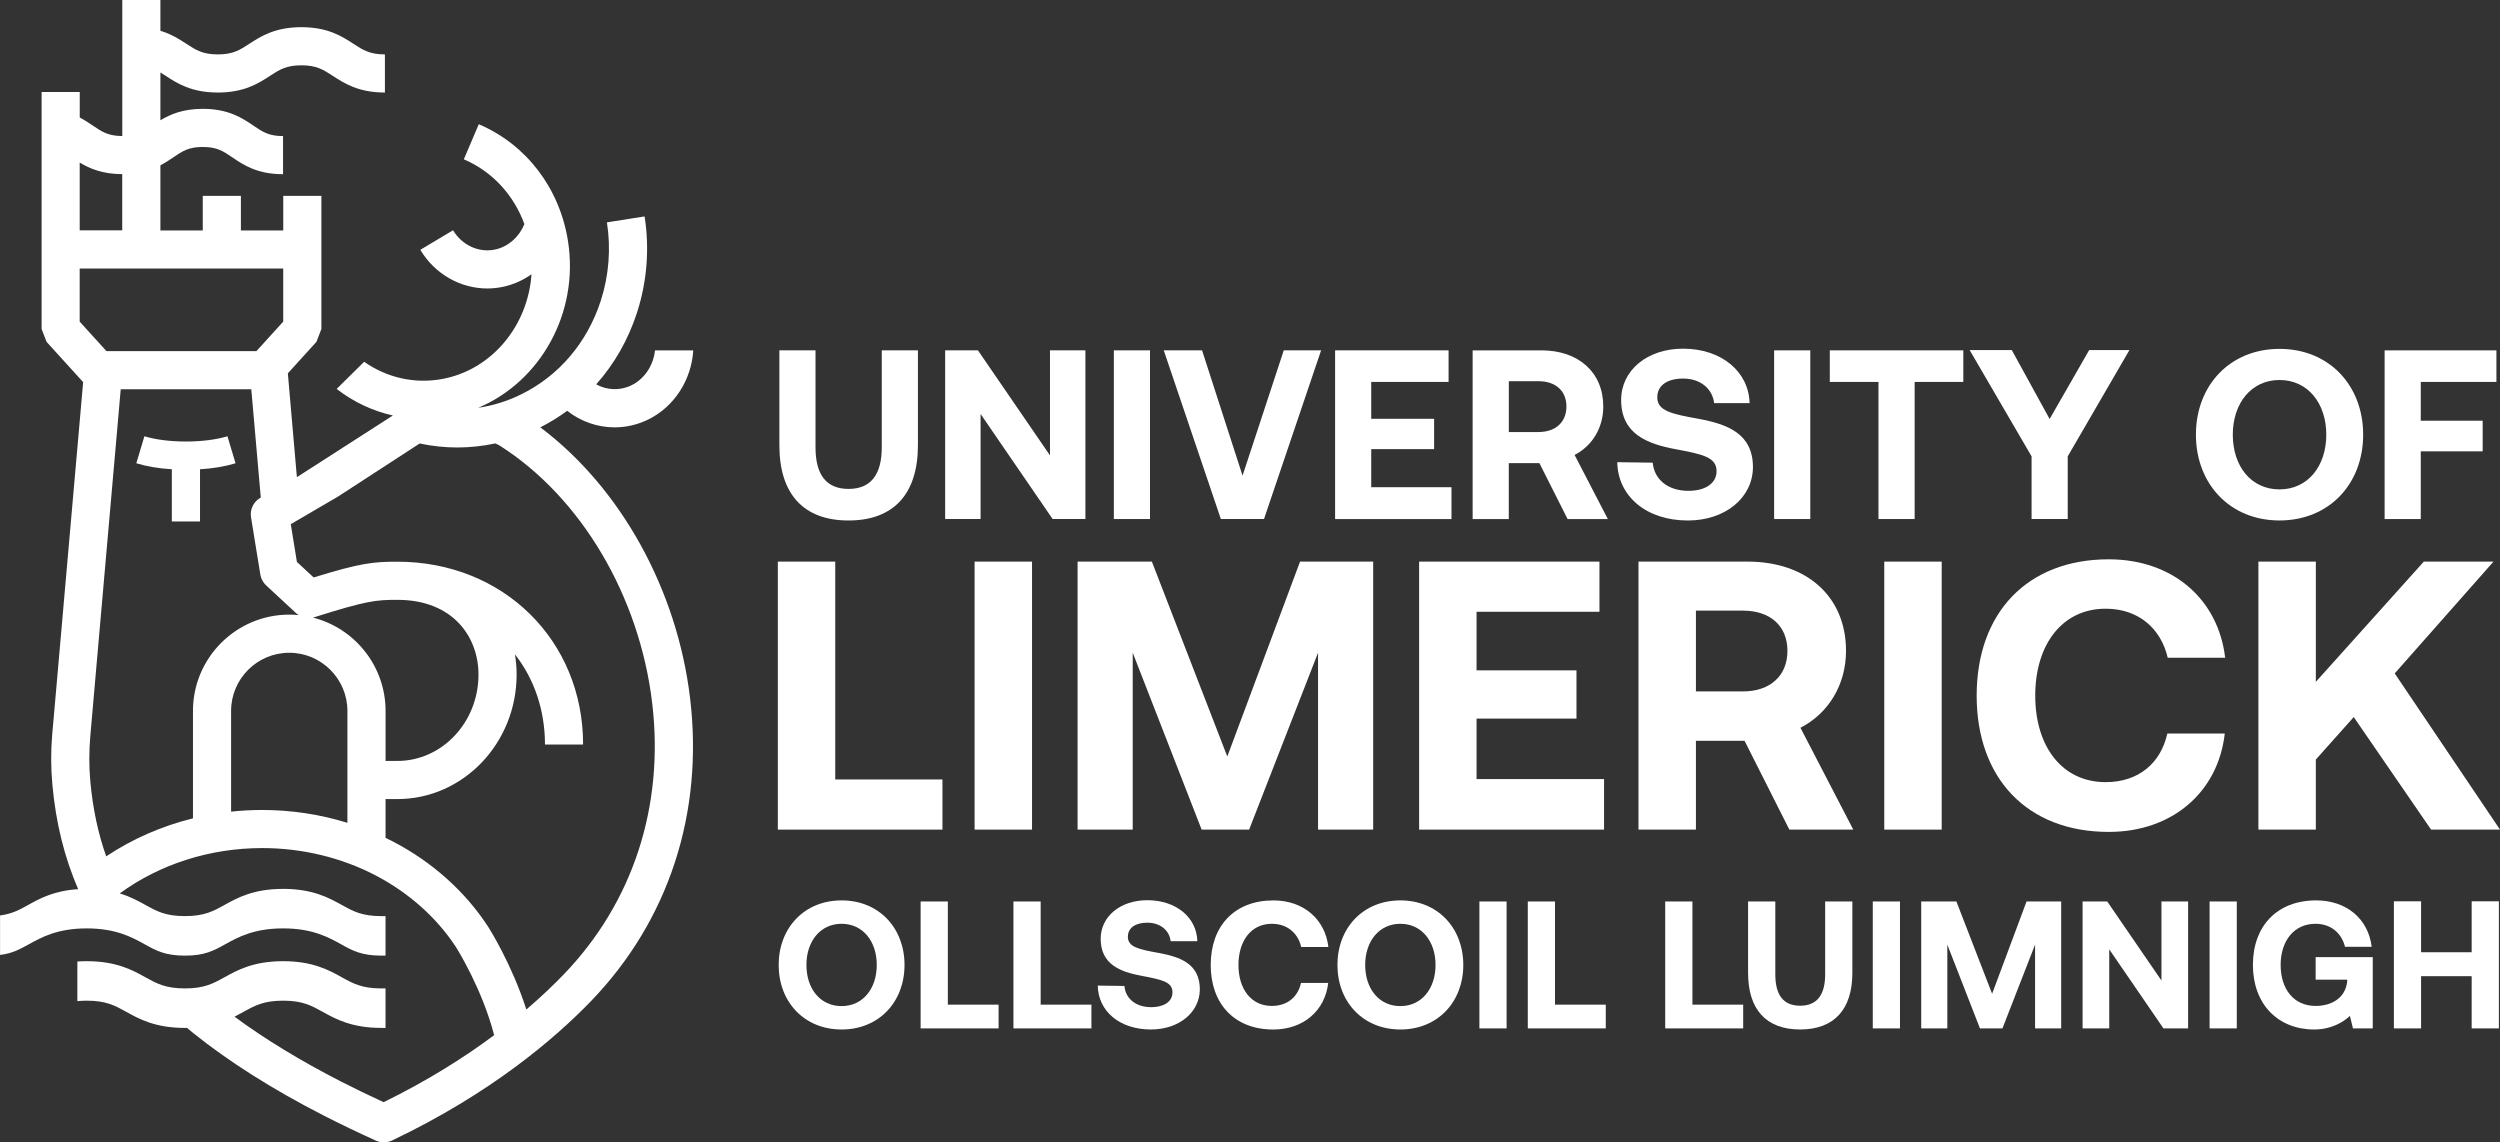 <svg xmlns="http://www.w3.org/2000/svg" id="Layer_2" data-name="Layer 2" viewBox="0 0 1480.02 676.29"><rect x="0" y="0" width="1480.02" height="676.29" fill="#333333" stroke="none"/><defs><style>      .cls-1 {        fill: #fff;      }    </style></defs><g id="Layer_1-2" data-name="Layer 1"><g><g><path class="cls-1" d="M482.79,207.41v57.35c0,15.98,6.13,24.68,19.54,24.68s19.69-8.7,19.69-24.68v-57.35h21.4v56.21c0,28.82-14.41,44.51-41.08,44.51s-40.94-15.69-40.94-44.51v-56.21h21.4"></path><path class="cls-1" d="M559.55,207.41h19.4l42.65,62.2v-62.2h20.97v99.86h-19.4l-42.66-62.2v62.2h-20.97v-99.86"></path><path class="cls-1" d="M680.81,207.41v99.86h-21.4v-99.86h21.4"></path><path class="cls-1" d="M711.63,207.41l23.97,74.18,24.4-74.18h22.11l-33.81,99.86h-25.54l-33.81-99.86h22.68"></path><path class="cls-1" d="M857.57,207.41v18.69h-45.79v21.83h37.23v17.97h-37.23v22.54h47.51v18.83h-68.9v-99.86h67.19"></path><path class="cls-1" d="M893.24,255.77h17.55c10.13,0,16.55-5.85,16.55-15.12s-6.42-14.98-16.55-14.98h-17.55v30.1ZM912.49,207.41c21.97,0,36.66,12.98,36.66,33.24,0,12.84-6.71,23.4-16.98,28.68l19.69,37.95h-23.83l-16.69-33.1h-18.12v33.1h-21.4v-99.86h40.66"></path><path class="cls-1" d="M978.42,273.89c.86,9.84,8.85,16.69,21.11,16.69,9.41,0,16.69-3.99,16.69-11.7,0-8.27-8.42-9.99-24.39-12.98-16.69-3.14-32.1-8.99-32.1-29.1,0-17.55,15.41-30.38,36.66-30.38,22.83,0,38.94,13.69,39.37,32.24h-20.97c-1-8.42-7.99-14.55-18.4-14.55-8.85,0-15.27,3.71-15.27,11.13,0,7.99,8.42,9.84,24.4,12.7,16.83,3.14,32.24,8.56,32.24,28.67-.14,18.12-16.41,31.53-38.52,31.53-24.97,0-41.51-14.7-41.8-34.52l20.97.29"></path><path class="cls-1" d="M1071.7,207.41v99.86h-21.4v-99.86h21.4"></path><path class="cls-1" d="M1162.3,207.41v18.69h-28.82v81.17h-21.4v-81.17h-28.82v-18.69h79.03"></path><path class="cls-1" d="M1191,207.26l22.4,40.8,23.4-40.8h23.83l-36.52,62.91v37.09h-21.4v-37.09l-36.66-62.91h24.96"></path><path class="cls-1" d="M1349.5,289.72c16.69,0,27.68-13.7,27.68-32.38s-10.99-32.38-27.68-32.38-27.67,13.7-27.67,32.38,10.84,32.38,27.67,32.38ZM1349.5,308.12c-29.38,0-49.5-21.68-49.5-50.79s20.11-50.79,49.5-50.79,49.51,21.68,49.51,50.79-20.11,50.79-49.51,50.79"></path><path class="cls-1" d="M1477.9,207.41v18.69h-44.79v22.97h36.65v18.12h-36.65v40.09h-21.4v-99.86h66.19"></path><path class="cls-1" d="M498.23,595.62c12.56,0,20.82-10.3,20.82-24.36s-8.27-24.37-20.82-24.37-20.82,10.3-20.82,24.37,8.16,24.36,20.82,24.36ZM498.23,609.47c-22.11,0-37.25-16.32-37.25-38.21s15.14-38.22,37.25-38.22,37.25,16.32,37.25,38.22-15.14,38.21-37.25,38.21"></path><path class="cls-1" d="M545.03,533.68h16.1v61.08h30.05v14.06h-46.16v-75.14"></path><path class="cls-1" d="M599.98,533.68h16.1v61.08h30.05v14.06h-46.16v-75.14"></path><path class="cls-1" d="M665.67,583.7c.64,7.41,6.65,12.56,15.89,12.56,7.09,0,12.56-3.01,12.56-8.8,0-6.22-6.33-7.51-18.36-9.77-12.56-2.36-24.15-6.76-24.15-21.9,0-13.2,11.59-22.86,27.59-22.86,17.17,0,29.3,10.3,29.62,24.26h-15.78c-.75-6.33-6.01-10.95-13.85-10.95-6.66,0-11.48,2.79-11.48,8.37,0,6.01,6.33,7.41,18.35,9.55,12.67,2.36,24.26,6.44,24.26,21.58-.11,13.63-12.34,23.72-28.98,23.72-18.78,0-31.24-11.06-31.45-25.98l15.78.21"></path><path class="cls-1" d="M753.79,533.04c17.93,0,30.7,11.16,32.63,27.59h-16.1c-1.93-8.27-8.27-13.74-17.39-13.74-12.23,0-19.75,10.09-19.75,24.37s7.51,24.26,19.75,24.26c9.23,0,15.46-5.37,17.28-13.63h16.1c-1.82,16.32-14.6,27.59-32.52,27.59-22.86,0-37.03-15.03-37.03-38.21s14.17-38.22,37.03-38.22"></path><path class="cls-1" d="M829.03,595.62c12.56,0,20.82-10.3,20.82-24.36s-8.27-24.37-20.82-24.37-20.83,10.3-20.83,24.37,8.16,24.36,20.83,24.36ZM829.03,609.47c-22.11,0-37.25-16.32-37.25-38.21s15.14-38.22,37.25-38.22,37.25,16.32,37.25,38.22-15.14,38.21-37.25,38.21"></path><path class="cls-1" d="M891.92,533.68v75.14h-16.1v-75.14h16.1"></path><path class="cls-1" d="M904.48,533.68h16.1v61.08h30.05v14.06h-46.16v-75.14"></path><path class="cls-1" d="M985.83,533.68h16.1v61.08h30.05v14.06h-46.16v-75.14"></path><path class="cls-1" d="M1051,533.68v43.15c0,12.02,4.61,18.57,14.7,18.57s14.81-6.55,14.81-18.57v-43.15h16.1v42.29c0,21.68-10.84,33.49-30.92,33.49s-30.81-11.81-30.81-33.49v-42.29h16.1"></path><path class="cls-1" d="M1124.8,533.68v75.14h-16.1v-75.14h16.1"></path><path class="cls-1" d="M1158.2,533.68l21.15,54.64,20.39-54.64h20.5v75.14h-15.46v-49.59l-19.32,49.59h-13.31l-19.32-49.59v49.59h-15.46v-75.14h20.83"></path><path class="cls-1" d="M1232.9,533.68h14.6l32.1,46.8v-46.8h15.78v75.14h-14.6l-32.09-46.8v46.8h-15.78v-75.14"></path><path class="cls-1" d="M1324.2,533.68v75.14h-16.1v-75.14h16.1"></path><path class="cls-1" d="M1371.2,533.04c18.15,0,30.92,11.16,32.85,27.48h-15.79c-2.04-8.16-8.37-13.63-17.49-13.63-12.67,0-20.61,10.09-20.61,24.37s7.73,24.26,20.72,24.26c8.59,0,17.49-3.97,18.68-14.49v-1.07h-18.68v-13.31h33.81v42.18h-11.71l-1.81-7.41c-3.87,3.65-10.96,8.05-21.15,8.05-21.57,0-36.28-15.14-36.28-38.21s14.37-38.22,37.45-38.22"></path><path class="cls-1" d="M1433.3,533.58v30.16h29.95v-30.16h16.11v75.24h-16.11v-30.91h-29.95v30.91h-16.09v-75.24h16.09"></path><path class="cls-1" d="M460.47,332.48h34v128.97h63.47v29.69h-97.46v-158.66"></path><path class="cls-1" d="M610.97,332.48v158.66h-34v-158.66h34"></path><path class="cls-1" d="M681.92,332.48l44.65,115.37,43.07-115.37h43.29v158.66h-32.64v-104.72l-40.8,104.72h-28.11l-40.8-104.72v104.72h-32.64v-158.66h43.97"></path><path class="cls-1" d="M946.89,332.48v29.69h-72.76v34.68h59.16v28.56h-59.16v35.81h75.48v29.92h-109.48v-158.66h106.76"></path><path class="cls-1" d="M1004,409.32h27.88c16.09,0,26.3-9.29,26.3-24.02s-10.2-23.8-26.3-23.8h-27.88v47.82ZM1034.6,332.48c34.91,0,58.25,20.63,58.25,52.81,0,20.4-10.65,37.17-26.97,45.56l31.28,60.29h-37.85l-26.52-52.58h-28.79v52.58h-34v-158.66h64.6"></path><path class="cls-1" d="M1149.5,332.48v158.66h-34v-158.66h34"></path><path class="cls-1" d="M1248.4,331.12c37.85,0,64.82,23.57,68.91,58.25h-34c-4.08-17.45-17.45-29.01-36.72-29.01-25.84,0-41.71,21.31-41.71,51.45s15.87,51.23,41.71,51.23c19.49,0,32.64-11.33,36.49-28.79h34c-3.85,34.45-30.83,58.25-68.68,58.25-48.28,0-78.2-31.73-78.2-80.69s29.92-80.69,78.2-80.69"></path><path class="cls-1" d="M1371,332.48v71.17l63.92-71.17h41.25l-58.48,66.18,62.33,92.48h-40.8l-45.79-66.64-22.44,25.16v41.48h-34v-158.66h34"></path></g><path class="cls-1" d="M110.07,261.38c-9.56,0-18.01-1.13-24.59-3.1l-4.78,15.98c6.13,1.83,12.88,3.05,21.03,3.55v30.92h16.68v-30.92c8.15-.49,14.9-1.71,21.03-3.55l-4.78-15.98c-6.57,1.97-15.03,3.1-24.59,3.1"></path><path class="cls-1" d="M333.73,576.86c-5.98,6.21-13.33,13.26-22.13,20.78-8.59-26.86-21.95-47.97-22.67-49.1l-.07-.1c-13.52-20.68-32.83-37.98-55.82-50.04-1.58-.83-3.18-1.63-4.79-2.4v-22.94h7c38.92,0,70.59-33.07,70.59-73.71,0-4.1-.35-8.1-1-11.99,11.54,14.7,17.79,33.28,17.79,53.42h22.57c0-61.71-47.27-108.25-109.95-108.25-14.19,0-21.83.76-49.56,9.33l-9.92-9.2-3.63-22.35,27.95-16.34c.15-.09.31-.18.45-.28l47.92-31.15c7.39,1.58,14.87,2.37,22.34,2.37s15.03-.81,22.42-2.4c1.17.45,2.22,1.05,2.77,1.39,48.04,30.61,82.55,88.93,90.1,152.23,7.27,61.05-11.33,118.13-52.37,160.74h0ZM185.24,365.61c.33-.07.66-.15.99-.26,30.92-9.77,36.4-10.24,49.03-10.24,33.17,0,48.01,22.22,48.01,44.24,0,28.2-21.54,51.13-48.01,51.13h-7v-29.61c0-26.61-18.32-49.01-43.01-55.26h0ZM205.68,487.12c-16.17-5.01-33.24-7.61-50.51-7.61-6.16,0-12.29.34-18.36.99v-59.63c0-18.99,15.44-34.43,34.43-34.43s34.43,15.45,34.43,34.43v66.25ZM114.24,420.87v63.6c-18.45,4.55-35.88,12.16-51.37,22.51-4.85-13.77-7.95-28.43-9.4-44.43-.83-9.15-.77-18.08.03-27.2.43-4.94.87-9.89,1.3-14.83.57-6.51,1.14-13.02,1.71-19.54.67-7.64,1.34-15.28,2.01-22.92.73-8.33,1.46-16.66,2.19-24.99.75-8.58,1.51-17.17,2.26-25.75.74-8.4,1.47-16.8,2.21-25.19.68-7.77,1.36-15.55,2.05-23.32.59-6.71,1.18-13.42,1.77-20.13.46-5.21.91-10.42,1.37-15.63.29-3.27.57-6.54.86-9.81.08-.93.16-1.85.24-2.78h77.3l5.62,64.08-.04.02-.29.17c-4.03,2.35-6.19,6.95-5.44,11.55l5.5,33.83c.4,2.48,1.62,4.76,3.47,6.47l17.56,16.28c.52.48,1.08.91,1.67,1.28-1.83-.18-3.69-.28-5.57-.28-31.43,0-57.01,25.57-57.01,57.01h0ZM47.17,190.4v-31.44h120.5v31.44l-15.87,17.48H63.04l-15.87-17.48ZM47.18,96.23c5.83,3.54,13.45,6.83,25.18,6.86v33.29h-25.18v-40.15ZM319.86,253.01c5.6-2.85,10.92-6.13,15.91-9.81,8.09,6.37,17.98,9.8,28.09,9.8,6.69,0,13.47-1.5,19.89-4.64,15.46-7.57,25.6-23.48,26.66-40.91h-22.65c-.96,8.9-6.16,16.83-13.93,20.64-6.84,3.35-14.53,2.93-20.88-.55,10.73-12.04,18.99-26.45,24.2-42.58,5.9-18.27,7.44-37.93,4.45-56.84l-22.3,3.53c2.44,15.43,1.19,31.46-3.63,46.37-7.99,24.73-24.72,44.43-47.11,55.44-8.17,4.03-16.75,6.68-25.48,7.97,36.85-15.47,59.9-56.22,53.16-98.81-4.95-31.28-24.69-57.11-52.8-69.08l-8.85,20.77c16.76,7.14,29.53,21.02,35.86,38.37-3.11,7.61-9.5,13.31-17.2,15.01-9.64,2.13-19.71-2.44-25.04-11.37l-19.38,11.57c8.6,14.4,23.77,22.89,39.66,22.89,3.19,0,6.42-.34,9.62-1.05,6.01-1.33,11.61-3.87,16.54-7.36-2.09,30.59-23.64,56.88-53.4,62.1-16.24,2.85-32.44-1.01-45.67-10.29l-16.27,16.07c9.92,7.7,21.26,13.04,33.28,15.73l-56.83,36.51-5.35-61.47,16.92-18.64,2.93-7.59v-78.84h-22.57v20.47h-25.08v-20.47h-22.57v20.47h-25.08v-38.53c2.91-1.54,5.4-3.22,7.69-4.77,5.42-3.68,9-6.11,17.41-6.11s11.98,2.43,17.41,6.11c6.57,4.46,14.74,10.01,30.09,10.01v-22.57c-8.41,0-11.99-2.43-17.41-6.11-6.57-4.46-14.74-10.01-30.09-10.01-11.73,0-19.26,3.24-25.1,6.76v-28.3c1.01.62,2.04,1.28,3.12,1.99,6.76,4.41,15.17,9.89,30.89,9.89s24.13-5.49,30.89-9.89c5.54-3.62,9.55-6.23,18.56-6.23s13.01,2.61,18.56,6.23c6.76,4.41,15.17,9.89,30.89,9.89v-22.57c-9.01,0-13.01-2.61-18.56-6.23-6.76-4.41-15.17-9.89-30.89-9.89s-24.13,5.49-30.89,9.89c-5.55,3.62-9.55,6.23-18.56,6.23s-13.01-2.61-18.56-6.23c-4.11-2.68-8.85-5.75-15.45-7.76V0h-22.57v80.53c-8.27-.03-11.94-2.45-17.32-6.11-2.33-1.58-4.88-3.3-7.86-4.86v-15.11h-22.57v140.32s2.92,7.59,2.92,7.59l21.66,23.86c-.11,1.3-.23,2.6-.34,3.91-.32,3.61-.63,7.23-.95,10.84-.48,5.49-.96,10.98-1.44,16.47-.61,6.93-1.22,13.86-1.83,20.79-.7,7.93-1.39,15.87-2.09,23.81-.75,8.5-1.49,17.01-2.24,25.51-.76,8.64-1.52,17.27-2.27,25.91-.73,8.33-1.46,16.67-2.19,25-.67,7.59-1.33,15.19-2,22.78-.56,6.42-1.13,12.84-1.69,19.26-.42,4.81-.84,9.62-1.27,14.42-.87,9.94-.78,19.73.11,29.66,2.05,22.56,7.06,42.84,15.26,61.82-14.38.9-22.78,5.56-29.66,9.37-5.17,2.87-9.5,5.26-16.58,6.18v23.39c7.28-.92,11.7-3.36,16.98-6.29,7.57-4.2,17-9.43,34.34-9.43s26.77,5.23,34.35,9.43c6.74,3.74,12.07,6.69,23.78,6.69s17.04-2.95,23.79-6.7c7.57-4.2,16.99-9.43,34.34-9.43s26.77,5.23,34.35,9.43c6.74,3.74,12.07,6.69,23.78,6.69h2.49v-23.38h-2.49c-11.51,0-16.75-2.91-23.4-6.6-7.65-4.24-17.18-9.53-34.73-9.53s-27.08,5.28-34.74,9.53c-6.64,3.68-11.89,6.59-23.39,6.59s-16.75-2.91-23.4-6.6c-4.17-2.31-8.9-4.94-15.19-6.84,23.7-17.33,53.46-26.84,84.3-26.84,23.75,0,47.06,5.64,67.39,16.3,19.57,10.27,35.96,24.91,47.38,42.35.7,1.11,15.52,24.82,22.58,52.12-17.57,13.08-39.23,26.82-65.45,39.67-8.74-4.03-17.25-8.15-25.34-12.29-23.9-12.24-45-25.1-62.92-38.33,1.93-.97,3.71-1.95,5.39-2.89,6.64-3.68,11.89-6.59,23.39-6.59s16.75,2.91,23.4,6.6c7.65,4.25,17.18,9.53,34.73,9.53h2.49v-23.38h-2.49c-11.51,0-16.75-2.91-23.4-6.59-7.65-4.25-17.18-9.53-34.73-9.53s-27.08,5.28-34.74,9.53c-6.64,3.68-11.89,6.59-23.39,6.59s-16.75-2.91-23.4-6.59c-7.65-4.25-17.18-9.53-34.74-9.53-1.95,0-3.79.07-5.55.19v23.46c1.69-.17,3.52-.27,5.55-.27,11.51,0,16.75,2.91,23.4,6.6,7.65,4.25,17.18,9.53,34.74,9.53.42,0,.83,0,1.24-.01,0,0,3.78,3.15,3.78,3.15,21.12,16.93,47.01,33.3,76.97,48.65,9.89,5.06,20.36,10.09,31.11,14.95,1.48.67,3.06,1,4.65,1s3.32-.37,4.85-1.1c58.44-27.83,96.39-60.32,117.93-82.67,45.83-47.57,66.62-111.16,58.53-179.07-7.7-64.64-41.22-124.76-88.66-160.44"></path></g></g></svg>